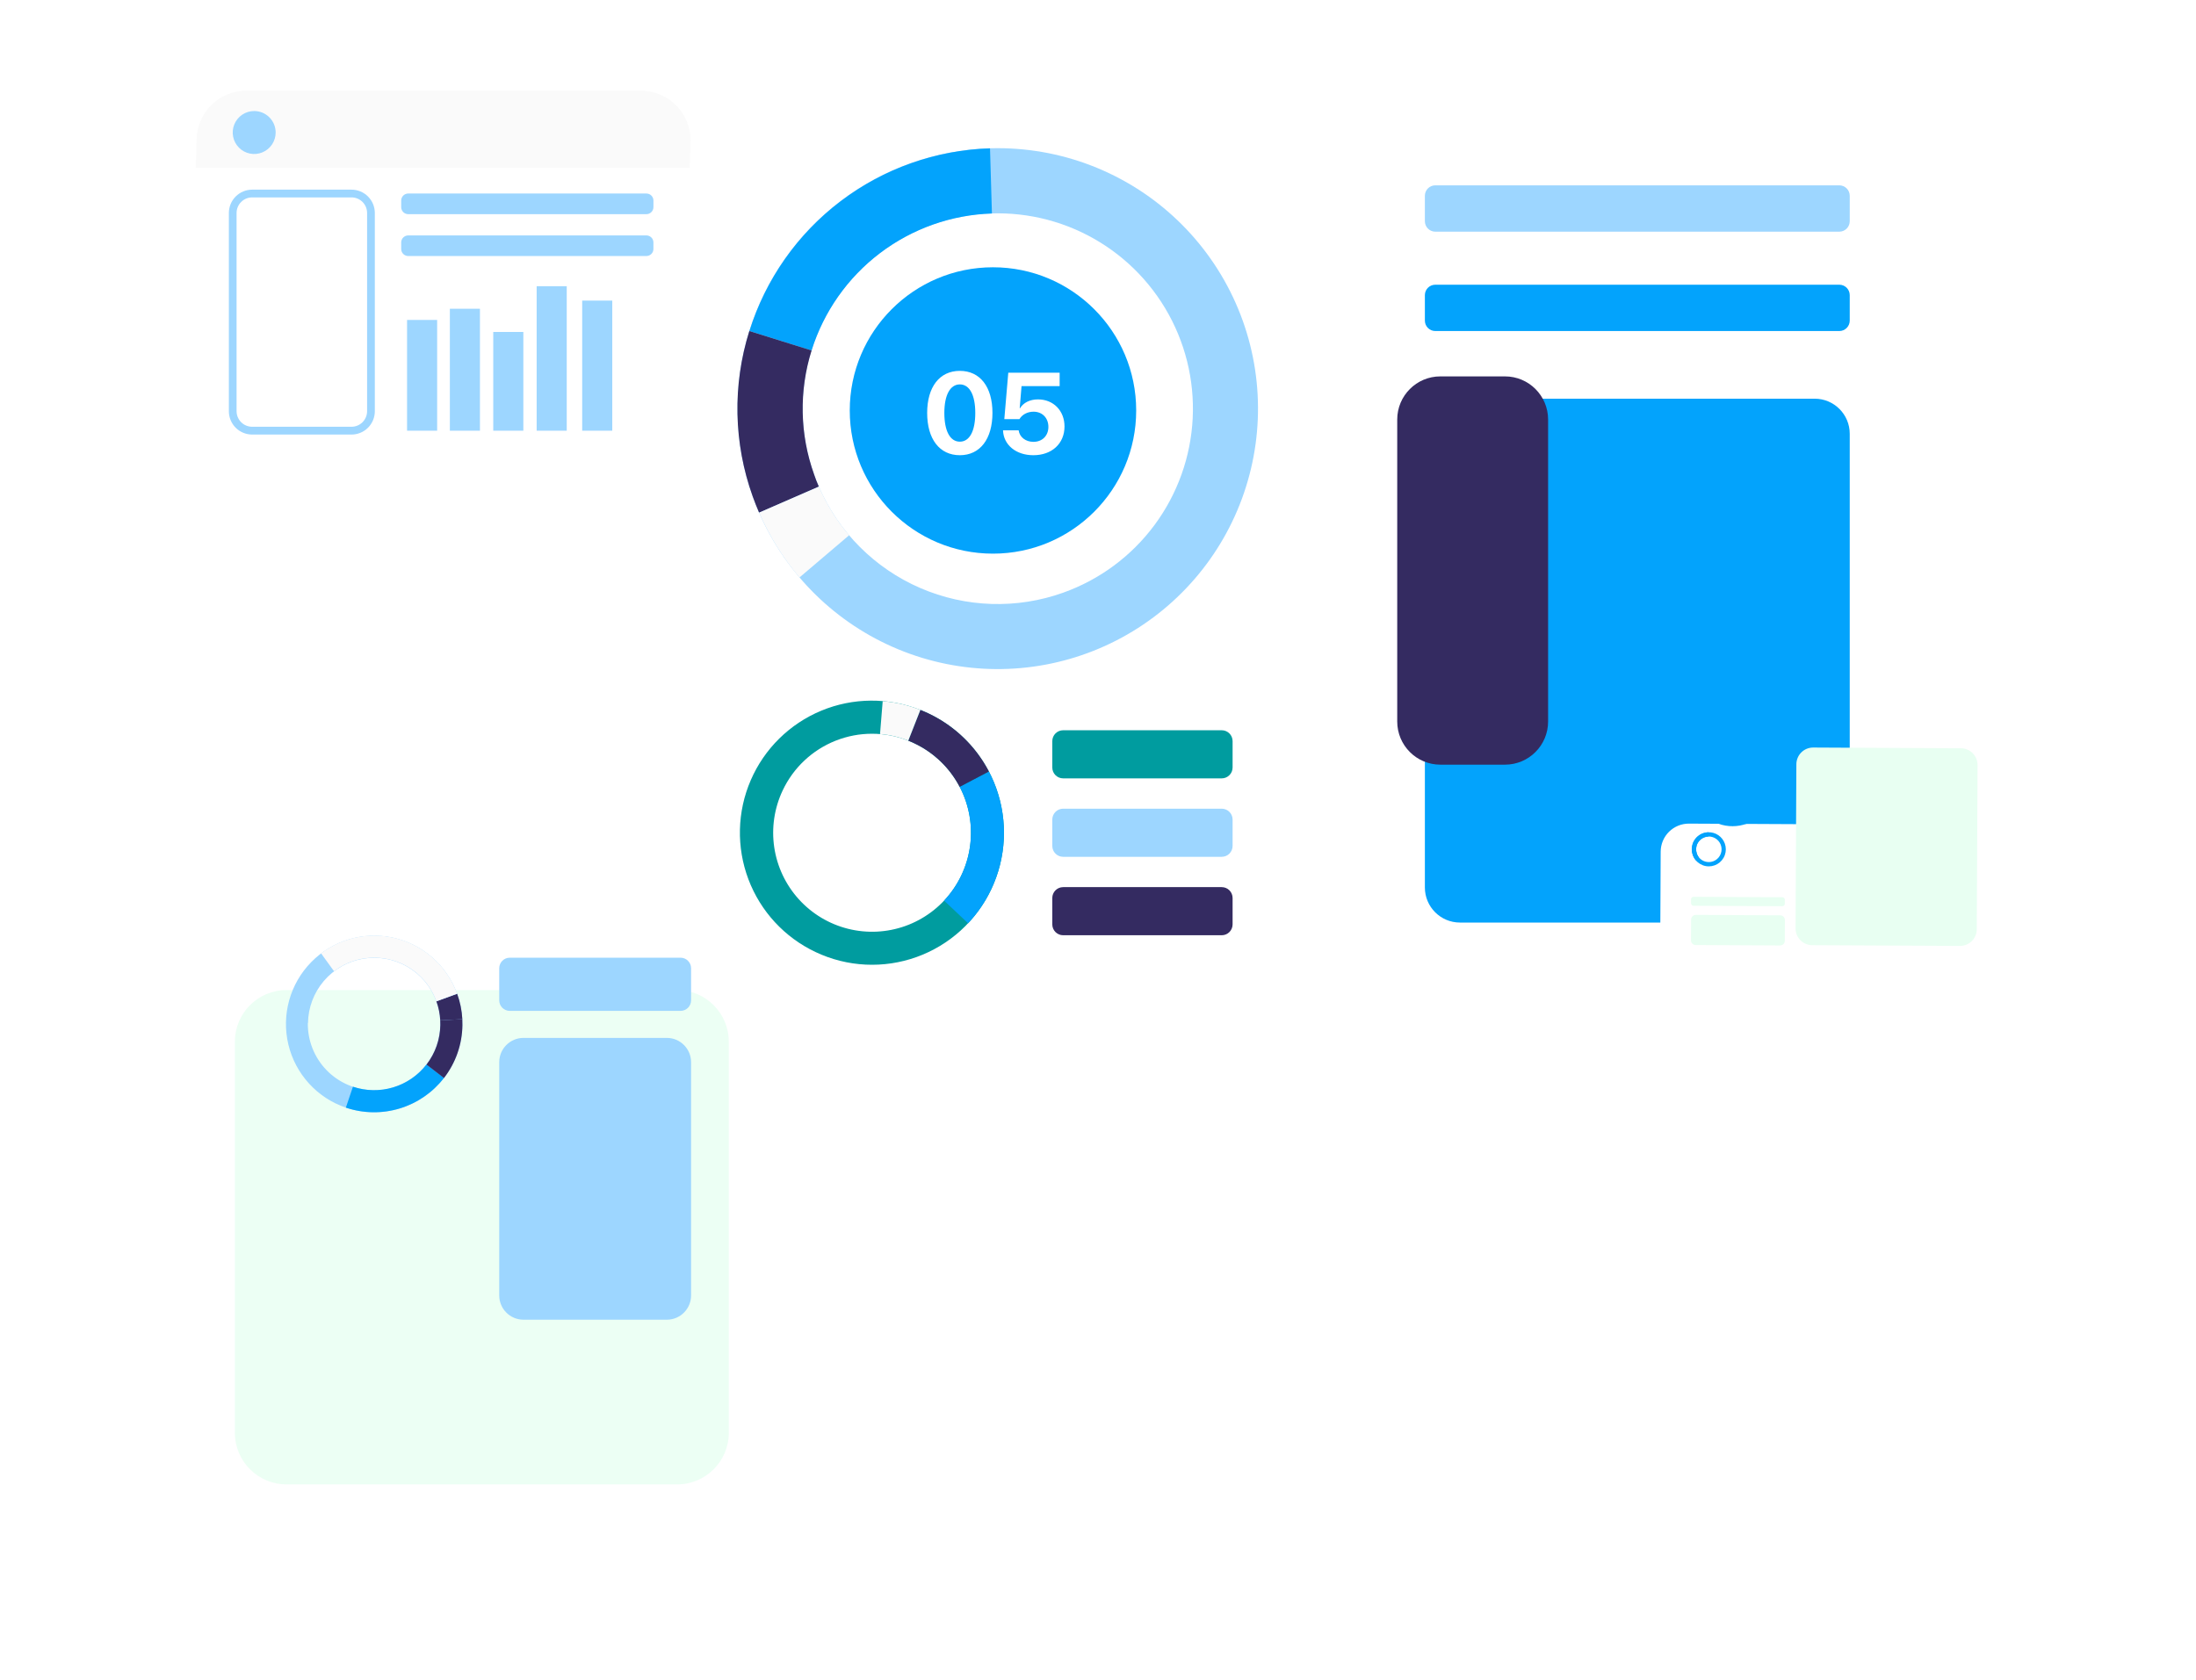 <svg width="460" height="352" viewBox="0 0 460 352" fill="none" xmlns="http://www.w3.org/2000/svg">
<g filter="url(#filter0_d_2119_51851)">
<path fill-rule="evenodd" clip-rule="evenodd" d="M397.463 204.643C400.919 201.183 402.86 196.492 402.86 191.599V37.452C402.86 35.03 402.384 32.632 401.458 30.394C401.458 30.394 401.458 30.394 401.458 30.393C400.532 28.156 399.174 26.123 397.463 24.41C397.463 24.41 397.463 24.41 397.463 24.41C395.752 22.698 393.721 21.339 391.485 20.413C389.25 19.486 386.854 19.009 384.434 19.01H283.079H155.501C153.081 19.009 150.685 19.486 148.45 20.413C146.214 21.339 144.183 22.698 142.472 24.41C140.761 26.123 139.403 28.156 138.477 30.393C137.551 32.631 137.074 35.03 137.074 37.452V191.599C137.074 196.492 139.016 201.183 142.471 204.643C145.927 208.102 150.614 210.045 155.501 210.045H283.079H384.434C389.321 210.045 394.008 208.102 397.463 204.643Z" fill="white"/>
</g>
<path d="M260.34 67.247C255.471 53.617 245.392 42.482 232.321 36.291C219.251 30.1 204.259 29.361 190.643 34.235C177.028 39.11 165.905 49.199 159.72 62.283C153.536 75.368 152.797 90.376 157.667 104.005C158.069 105.16 158.531 106.298 159.009 107.409C164.658 120.385 175.121 130.658 188.192 136.058C201.263 141.458 215.918 141.564 229.065 136.354C242.212 131.143 252.823 121.023 258.658 108.129C264.493 95.236 265.096 80.577 260.34 67.247ZM222.772 124.157C213.011 127.664 202.282 127.321 192.764 123.198C183.246 119.075 175.652 111.481 171.524 101.958C171.162 101.125 170.824 100.272 170.515 99.407C167.791 91.786 167.386 83.527 169.351 75.675C171.316 67.823 175.563 60.731 181.555 55.296C187.547 49.861 195.014 46.326 203.013 45.14C211.012 43.953 219.182 45.168 226.491 48.631C233.8 52.093 239.919 57.648 244.074 64.591C248.229 71.535 250.234 79.557 249.835 87.642C249.435 95.726 246.65 103.511 241.83 110.011C237.011 116.51 230.374 121.433 222.76 124.157H222.772Z" fill="#9DD6FF"/>
<path d="M170.005 73.43L156.98 69.359C160.371 58.53 167.046 49.026 176.077 42.167C185.108 35.307 196.049 31.432 207.38 31.079L207.782 44.733C199.289 45.002 191.09 47.908 184.321 53.05C177.552 58.192 172.549 65.314 170.005 73.43Z" fill="#03A3FC"/>
<path d="M171.524 101.957L159.009 107.409C158.531 106.298 158.081 105.16 157.667 104.005C153.658 92.843 153.41 80.675 156.96 69.358L170.005 73.43C167.345 81.915 167.531 91.038 170.535 99.407C170.809 100.276 171.162 101.124 171.524 101.957Z" fill="#342B61"/>
<path d="M167.461 120.994C163.995 116.906 161.151 112.328 159.021 107.409L171.536 101.957C173.134 105.647 175.268 109.08 177.87 112.144L167.461 120.994Z" fill="#FAFAFA"/>
<path d="M170.857 199.481C174.137 201.034 177.69 201.925 181.314 202.104C184.939 202.282 188.562 201.745 191.979 200.521C195.395 199.298 198.538 197.412 201.226 194.973C203.915 192.534 206.098 189.589 207.649 186.305C209.201 183.022 210.091 179.465 210.269 175.837C210.448 172.209 209.91 168.581 208.688 165.161C207.466 161.741 205.583 158.595 203.146 155.904C200.71 153.212 197.768 151.027 194.487 149.474C193.929 149.213 193.358 148.963 192.792 148.738C186.118 146.092 178.677 146.15 172.045 148.899C165.413 151.649 160.111 156.874 157.26 163.469C154.409 170.063 154.234 177.51 156.772 184.232C159.31 190.953 164.361 196.422 170.857 199.481ZM163.948 165.611C166.19 160.851 170.157 157.125 175.044 155.188C179.931 153.251 185.371 153.249 190.26 155.183C190.686 155.348 191.112 155.533 191.534 155.734C195.238 157.488 198.339 160.302 200.445 163.821C202.552 167.339 203.568 171.404 203.367 175.501C203.165 179.598 201.755 183.543 199.313 186.837C196.872 190.132 193.51 192.627 189.652 194.009C185.793 195.39 181.613 195.595 177.638 194.598C173.663 193.601 170.073 191.446 167.322 188.406C164.571 185.366 162.782 181.578 162.181 177.521C161.581 173.463 162.196 169.318 163.948 165.611Z" fill="#009C9F"/>
<path d="M201.022 164.85L207.147 161.632C209.812 166.73 210.825 172.534 210.044 178.235C209.263 183.937 206.728 189.253 202.79 193.446L197.755 188.695C200.706 185.552 202.607 181.566 203.192 177.293C203.778 173.019 203.019 168.669 201.022 164.846V164.85Z" fill="#03A3FC"/>
<path d="M190.26 155.183L192.792 148.746C193.358 148.971 193.929 149.221 194.488 149.482C199.919 152.046 204.365 156.316 207.147 161.644L201.022 164.862C198.937 160.869 195.605 157.668 191.534 155.746C191.112 155.533 190.686 155.348 190.26 155.183Z" fill="#342B61"/>
<path d="M184.899 146.903C187.605 147.122 190.265 147.74 192.792 148.738L190.26 155.174C188.366 154.423 186.371 153.958 184.34 153.795L184.899 146.903Z" fill="#FAFAFA"/>
<path d="M385.282 38.831H300.657C299.45 38.831 298.471 39.811 298.471 41.02V46.351C298.471 47.559 299.45 48.539 300.657 48.539H385.282C386.489 48.539 387.468 47.559 387.468 46.351V41.02C387.468 39.811 386.489 38.831 385.282 38.831Z" fill="#9DD6FF"/>
<path d="M385.282 59.651H300.657C299.45 59.651 298.471 60.631 298.471 61.839V67.17C298.471 68.379 299.45 69.359 300.657 69.359H385.282C386.489 69.359 387.468 68.379 387.468 67.17V61.839C387.468 60.631 386.489 59.651 385.282 59.651Z" fill="#03A3FC"/>
<path d="M380.122 83.532H305.817C301.76 83.532 298.471 86.824 298.471 90.886V185.939C298.471 190 301.76 193.293 305.817 193.293H380.122C384.179 193.293 387.468 190 387.468 185.939V90.886C387.468 86.824 384.179 83.532 380.122 83.532Z" fill="#03A3FC"/>
<path d="M315.254 78.861H301.71C296.723 78.861 292.68 82.908 292.68 87.901V151.171C292.68 156.164 296.723 160.211 301.71 160.211H315.254C320.241 160.211 324.284 156.164 324.284 151.171V87.901C324.284 82.908 320.241 78.861 315.254 78.861Z" fill="#342B61"/>
<g opacity="0.82">
<g filter="url(#filter1_d_2119_51851)">
<path d="M141.853 185.436H60.009C54.038 185.436 49.198 190.281 49.198 196.258V278.188C49.198 284.165 54.038 289.01 60.009 289.01H141.853C147.823 289.01 152.663 284.165 152.663 278.188V196.258C152.663 190.281 147.823 185.436 141.853 185.436Z" fill="#E8FFF2"/>
</g>
</g>
<g filter="url(#filter2_d_2119_51851)">
<path d="M134.285 19.01H51.545C45.821 19.01 41.181 23.655 41.181 29.386V87.302C41.181 93.032 45.821 97.677 51.545 97.677H134.285C140.009 97.677 144.65 93.032 144.65 87.302V29.386C144.65 23.655 140.009 19.01 134.285 19.01Z" fill="white"/>
</g>
<path d="M142.552 200.655H106.784C105.564 200.655 104.574 201.646 104.574 202.868V209.586C104.574 210.808 105.564 211.799 106.784 211.799H142.552C143.773 211.799 144.762 210.808 144.762 209.586V202.868C144.762 201.646 143.773 200.655 142.552 200.655Z" fill="#9DD6FF"/>
<path d="M139.675 217.459H109.662C106.852 217.459 104.574 219.74 104.574 222.553V271.413C104.574 274.226 106.852 276.506 109.662 276.506H139.675C142.485 276.506 144.762 274.226 144.762 271.413V222.553C144.762 219.74 142.485 217.459 139.675 217.459Z" fill="#9DD6FF"/>
<path d="M72.447 232.071C75.211 233.007 78.156 233.276 81.043 232.855C83.93 232.434 86.676 231.335 89.057 229.647C91.438 227.96 93.387 225.733 94.743 223.147C96.1 220.562 96.826 217.692 96.862 214.772C96.862 214.369 96.862 213.943 96.838 213.533C96.745 211.716 96.38 209.923 95.757 208.214C94.687 205.274 92.891 202.653 90.535 200.597C88.179 198.541 85.341 197.116 82.286 196.456C79.231 195.796 76.058 195.922 73.065 196.822C70.071 197.723 67.355 199.369 65.169 201.605C62.984 203.842 61.401 206.597 60.568 209.613C59.735 212.629 59.679 215.807 60.406 218.85C61.133 221.893 62.619 224.702 64.725 227.014C66.83 229.326 69.487 231.066 72.447 232.071ZM64.514 214.369C64.556 211.122 65.735 207.992 67.845 205.524C69.955 203.057 72.863 201.408 76.061 200.866C79.26 200.323 82.548 200.921 85.352 202.555C88.156 204.188 90.299 206.755 91.408 209.807C91.87 211.088 92.141 212.43 92.212 213.79C92.212 214.096 92.212 214.406 92.212 214.719C92.165 218.4 90.658 221.912 88.025 224.481C85.391 227.051 81.845 228.467 78.168 228.42C74.491 228.372 70.983 226.865 68.417 224.228C65.85 221.592 64.435 218.042 64.482 214.361L64.514 214.369Z" fill="#9DD6FF"/>
<path d="M89.335 223.031L92.996 225.847C90.64 228.892 87.396 231.128 83.714 232.243C80.032 233.358 76.094 233.298 72.447 232.071L73.93 227.682C76.662 228.605 79.614 228.653 82.374 227.819C85.135 226.986 87.568 225.312 89.335 223.031Z" fill="#03A3FC"/>
<path d="M92.216 213.786L96.838 213.533C96.862 213.935 96.87 214.357 96.862 214.772C96.819 218.794 95.461 222.691 92.996 225.867L89.335 223.051C91.184 220.67 92.203 217.748 92.236 214.732C92.24 214.402 92.236 214.088 92.216 213.786Z" fill="#342B61"/>
<path d="M92.22 213.786C92.149 212.426 91.878 211.084 91.416 209.803L95.765 208.222C96.388 209.931 96.752 211.724 96.846 213.541L92.22 213.786Z" fill="#342B61"/>
<path d="M67.255 199.75C69.563 198.008 72.247 196.832 75.092 196.316C77.936 195.801 80.862 195.96 83.633 196.782C86.405 197.603 88.945 199.064 91.051 201.047C93.156 203.03 94.768 205.479 95.757 208.198L91.412 209.787C90.669 207.741 89.456 205.898 87.869 204.409C86.283 202.919 84.37 201.823 82.282 201.211C80.195 200.598 77.993 200.486 75.855 200.883C73.716 201.28 71.701 202.174 69.972 203.495L67.255 199.75Z" fill="#FAFAFA"/>
<path d="M144.65 29.386L144.469 35.147H41L41.181 29.386C41.181 26.634 42.273 23.995 44.217 22.049C46.16 20.103 48.797 19.01 51.545 19.01H134.281C137.031 19.01 139.667 20.103 141.612 22.049C143.556 23.994 144.649 26.633 144.65 29.386Z" fill="#FAFAFA"/>
<path d="M73.637 91.047H52.815C51.523 91.046 50.283 90.531 49.37 89.617C48.456 88.701 47.942 87.461 47.941 86.167V44.621C47.942 43.327 48.455 42.086 49.369 41.17C50.283 40.254 51.523 39.739 52.815 39.737H73.637C74.93 39.739 76.17 40.254 77.085 41.17C77.999 42.085 78.514 43.326 78.516 44.621V86.167C78.514 87.461 77.999 88.702 77.084 89.617C76.17 90.531 74.93 91.046 73.637 91.047ZM52.815 41.358C51.951 41.359 51.123 41.703 50.512 42.315C49.901 42.927 49.557 43.756 49.556 44.621V86.167C49.561 87.029 49.907 87.854 50.518 88.463C51.128 89.071 51.954 89.412 52.815 89.414H73.637C74.501 89.412 75.329 89.068 75.941 88.457C76.552 87.845 76.895 87.016 76.896 86.151V44.621C76.895 43.756 76.552 42.927 75.941 42.315C75.329 41.703 74.501 41.359 73.637 41.358H52.815Z" fill="#9DD6FF"/>
<path d="M85.509 40.545H135.403C135.794 40.545 136.169 40.701 136.445 40.978C136.722 41.255 136.877 41.63 136.877 42.022V43.394C136.877 43.785 136.722 44.161 136.445 44.438C136.169 44.715 135.794 44.87 135.403 44.87H85.509C85.118 44.87 84.744 44.715 84.469 44.439C84.193 44.163 84.038 43.788 84.038 43.398V42.022C84.038 41.631 84.193 41.256 84.468 40.979C84.744 40.703 85.118 40.547 85.509 40.545Z" fill="#9DD6FF"/>
<path d="M85.509 49.324H135.403C135.792 49.325 136.165 49.48 136.44 49.755C136.716 50.03 136.871 50.403 136.873 50.792V52.164C136.873 52.556 136.718 52.931 136.441 53.208C136.165 53.485 135.79 53.641 135.399 53.641H85.509C85.118 53.641 84.744 53.485 84.469 53.209C84.193 52.933 84.038 52.559 84.038 52.168V50.792C84.04 50.403 84.196 50.03 84.471 49.755C84.747 49.48 85.12 49.325 85.509 49.324Z" fill="#9DD6FF"/>
<path d="M255.915 153.002H222.704C221.445 153.002 220.425 154.023 220.425 155.283V160.803C220.425 162.063 221.445 163.084 222.704 163.084H255.915C257.174 163.084 258.194 162.063 258.194 160.803V155.283C258.194 154.023 257.174 153.002 255.915 153.002Z" fill="#009C9F"/>
<path d="M255.915 169.436H222.704C221.445 169.436 220.425 170.458 220.425 171.717V177.237C220.425 178.497 221.445 179.518 222.704 179.518H255.915C257.174 179.518 258.194 178.497 258.194 177.237V171.717C258.194 170.458 257.174 169.436 255.915 169.436Z" fill="#9DD6FF"/>
<path d="M255.915 185.87H222.704C221.445 185.87 220.425 186.892 220.425 188.151V193.671C220.425 194.931 221.445 195.952 222.704 195.952H255.915C257.174 195.952 258.194 194.931 258.194 193.671V188.151C258.194 186.892 257.174 185.87 255.915 185.87Z" fill="#342B61"/>
<path d="M57.742 27.764C57.742 28.655 57.479 29.525 56.985 30.265C56.49 31.006 55.788 31.583 54.966 31.923C54.145 32.264 53.24 32.353 52.368 32.18C51.496 32.006 50.694 31.577 50.066 30.948C49.437 30.318 49.008 29.516 48.835 28.642C48.661 27.769 48.75 26.864 49.091 26.041C49.431 25.219 50.007 24.516 50.747 24.021C51.486 23.526 52.356 23.262 53.245 23.262C54.438 23.262 55.582 23.737 56.425 24.581C57.269 25.425 57.742 26.57 57.742 27.764Z" fill="#9DD6FF"/>
<g filter="url(#filter3_d_2119_51851)">
<path d="M353.529 201.999L412.891 202.293C413.665 202.297 414.431 202.148 415.147 201.856C415.863 201.563 416.514 201.132 417.064 200.587C417.613 200.043 418.05 199.395 418.349 198.681C418.648 197.967 418.804 197.201 418.807 196.427L419 156.776C419.004 156.002 418.855 155.236 418.563 154.52C418.271 153.804 417.84 153.152 417.297 152.603C416.753 152.053 416.106 151.616 415.394 151.317C414.681 151.017 413.917 150.861 413.144 150.858L353.782 150.564C353.009 150.56 352.243 150.709 351.527 151.002C350.811 151.295 350.16 151.726 349.611 152.27C349.061 152.815 348.625 153.463 348.325 154.176C348.026 154.89 347.87 155.656 347.866 156.43L347.674 196.077C347.669 196.851 347.817 197.618 348.109 198.334C348.402 199.051 348.832 199.703 349.375 200.253C349.919 200.802 350.566 201.24 351.279 201.539C351.991 201.839 352.756 201.995 353.529 201.999Z" fill="white"/>
</g>
<path d="M379.607 198.036L410.552 198.185C411.013 198.188 411.469 198.099 411.896 197.925C412.322 197.751 412.71 197.494 413.038 197.17C413.365 196.846 413.625 196.46 413.804 196.035C413.982 195.61 414.075 195.154 414.077 194.693L414.246 160.308C414.248 159.847 414.16 159.389 413.986 158.962C413.812 158.535 413.556 158.146 413.232 157.818C412.908 157.49 412.523 157.229 412.098 157.051C411.674 156.872 411.218 156.778 410.757 156.775L379.812 156.623C379.352 156.62 378.895 156.709 378.468 156.884C378.042 157.058 377.654 157.315 377.327 157.64C376.999 157.965 376.739 158.351 376.561 158.776C376.383 159.201 376.29 159.657 376.288 160.119L376.119 194.504C376.116 194.965 376.204 195.422 376.378 195.849C376.552 196.276 376.808 196.665 377.132 196.993C377.456 197.321 377.842 197.582 378.266 197.761C378.691 197.94 379.147 198.033 379.607 198.036Z" fill="#E8FFF2"/>
<path d="M355.193 198.004L372.876 198.093C373.005 198.094 373.134 198.069 373.254 198.02C373.374 197.971 373.484 197.899 373.576 197.808C373.668 197.717 373.741 197.608 373.792 197.489C373.842 197.369 373.868 197.241 373.868 197.111L373.888 192.766C373.89 192.636 373.865 192.508 373.816 192.387C373.767 192.267 373.695 192.158 373.604 192.065C373.513 191.973 373.405 191.9 373.285 191.849C373.166 191.799 373.038 191.773 372.908 191.772L355.225 191.684C355.096 191.683 354.968 191.708 354.848 191.757C354.728 191.806 354.619 191.879 354.528 191.97C354.436 192.061 354.363 192.169 354.313 192.289C354.263 192.408 354.237 192.536 354.236 192.665L354.212 197.01C354.211 197.14 354.236 197.269 354.285 197.389C354.333 197.509 354.405 197.619 354.496 197.711C354.587 197.803 354.696 197.877 354.815 197.927C354.935 197.977 355.063 198.004 355.193 198.004Z" fill="#E8FFF2"/>
<path d="M354.755 189.777L373.338 189.87C373.408 189.87 373.478 189.857 373.544 189.83C373.609 189.803 373.668 189.764 373.718 189.714C373.769 189.664 373.808 189.605 373.835 189.54C373.862 189.475 373.876 189.405 373.876 189.334V188.53C373.877 188.459 373.864 188.389 373.837 188.324C373.81 188.258 373.771 188.199 373.721 188.149C373.672 188.099 373.613 188.059 373.547 188.032C373.482 188.005 373.412 187.991 373.342 187.991L354.759 187.898C354.617 187.898 354.48 187.954 354.379 188.055C354.279 188.155 354.221 188.291 354.22 188.433V189.238C354.22 189.308 354.233 189.378 354.26 189.444C354.286 189.509 354.326 189.569 354.375 189.619C354.425 189.669 354.484 189.709 354.549 189.736C354.614 189.763 354.684 189.777 354.755 189.777Z" fill="#E8FFF2"/>
<path d="M371.091 161.483C370.472 159.753 369.322 158.264 367.806 157.229C366.29 156.193 364.486 155.664 362.652 155.718C361.743 155.748 360.844 155.919 359.987 156.224C357.819 157.001 356.047 158.608 355.062 160.692C354.077 162.775 353.959 165.165 354.734 167.336C354.804 167.521 354.876 167.702 354.952 167.879C355.29 168.664 355.744 169.394 356.298 170.044C357.615 171.594 359.433 172.633 361.436 172.979C363.44 173.326 365.501 172.958 367.261 171.939C369.021 170.921 370.368 169.316 371.068 167.405C371.768 165.495 371.776 163.399 371.091 161.483ZM365.103 170.547C363.859 170.993 362.508 171.049 361.231 170.708C359.953 170.366 358.81 169.643 357.954 168.636C357.539 168.153 357.199 167.61 356.945 167.026C356.885 166.894 356.832 166.761 356.784 166.624C356.35 165.41 356.286 164.095 356.599 162.844C356.912 161.594 357.589 160.464 358.543 159.599C359.497 158.733 360.687 158.17 361.961 157.982C363.235 157.793 364.536 157.987 365.7 158.538C366.864 159.09 367.838 159.975 368.5 161.081C369.162 162.187 369.481 163.464 369.417 164.752C369.353 166.04 368.909 167.279 368.141 168.314C367.373 169.349 366.316 170.133 365.103 170.567V170.547Z" fill="#03A3FC"/>
<path d="M356.7 162.468L354.622 161.829C355.022 160.544 355.715 159.369 356.646 158.398C357.577 157.427 358.721 156.686 359.987 156.233C360.844 155.927 361.743 155.756 362.652 155.726L362.72 157.902C361.364 157.941 360.055 158.402 358.974 159.222C357.893 160.043 357.095 161.18 356.692 162.477L356.7 162.468Z" fill="#03A3FC"/>
<path d="M356.945 167.01L354.936 167.879C354.858 167.702 354.786 167.521 354.719 167.336C354.082 165.559 354.043 163.622 354.606 161.821L356.684 162.468C356.257 163.819 356.286 165.272 356.768 166.604C356.833 166.745 356.881 166.878 356.945 167.01Z" fill="#03A3FC"/>
<path d="M356.298 170.044C355.742 169.389 355.289 168.654 354.952 167.863L356.961 166.994C357.215 167.578 357.555 168.121 357.97 168.604L356.298 170.044Z" fill="#03A3FC"/>
<path d="M361.301 176.742C361.048 176.032 360.576 175.42 359.954 174.994C359.332 174.568 358.591 174.351 357.837 174.373C357.464 174.385 357.096 174.456 356.744 174.582C356.302 174.739 355.896 174.982 355.548 175.297C355.2 175.611 354.918 175.992 354.718 176.416C354.517 176.84 354.402 177.3 354.38 177.769C354.357 178.238 354.427 178.706 354.586 179.148C354.614 179.22 354.642 179.297 354.674 179.369C354.813 179.69 354.998 179.989 355.225 180.254C355.765 180.893 356.511 181.322 357.335 181.466C358.158 181.61 359.006 181.459 359.73 181.041C360.454 180.623 361.008 179.963 361.295 179.177C361.582 178.391 361.585 177.529 361.301 176.742ZM358.846 180.464C358.335 180.647 357.78 180.67 357.255 180.529C356.73 180.389 356.261 180.093 355.908 179.679C355.742 179.478 355.607 179.252 355.506 179.011C355.506 178.959 355.462 178.903 355.442 178.846C355.202 178.179 355.236 177.443 355.538 176.801C355.839 176.159 356.383 175.663 357.05 175.423C357.314 175.328 357.592 175.275 357.873 175.266C358.509 175.249 359.129 175.46 359.624 175.859C360.119 176.259 360.455 176.822 360.573 177.447C360.691 178.072 360.583 178.719 360.268 179.272C359.953 179.824 359.452 180.247 358.854 180.464H358.846Z" fill="#03A3FC"/>
<path d="M355.398 177.145L354.546 176.879C354.71 176.351 354.995 175.868 355.378 175.47C355.761 175.071 356.231 174.767 356.752 174.582C357.104 174.456 357.472 174.386 357.845 174.373L357.873 175.266C357.592 175.275 357.314 175.328 357.05 175.423C356.66 175.562 356.308 175.79 356.021 176.089C355.735 176.388 355.521 176.749 355.398 177.145Z" fill="#03A3FC"/>
<path d="M355.498 179.012L354.694 179.37C354.662 179.297 354.634 179.221 354.606 179.148C354.344 178.417 354.327 177.621 354.558 176.879L355.41 177.145C355.237 177.701 355.25 178.298 355.446 178.847C355.454 178.903 355.478 178.959 355.498 179.012Z" fill="#03A3FC"/>
<path d="M355.233 180.255C355.006 179.989 354.821 179.691 354.682 179.37L355.486 179.011C355.586 179.253 355.722 179.478 355.888 179.679L355.233 180.255Z" fill="#03A3FC"/>
<path d="M91.569 67.033H85.267V90.239H91.569V67.033Z" fill="#9DD6FF"/>
<path d="M100.535 64.692H94.234V90.239H100.535V64.692Z" fill="#9DD6FF"/>
<path d="M109.626 69.552H103.324V90.238H109.626V69.552Z" fill="#9DD6FF"/>
<path d="M118.716 59.965H112.415V90.238H118.716V59.965Z" fill="#9DD6FF"/>
<path d="M128.253 62.982H121.951V90.238H128.253V62.982Z" fill="#9DD6FF"/>
<circle cx="208" cy="86" r="30" fill="#03A3FC"/>
<path d="M201.059 95.375C205.312 95.375 207.891 91.965 207.891 86.504C207.891 81.043 205.289 77.703 201.059 77.703C196.828 77.703 194.215 81.055 194.215 86.516C194.215 91.988 196.805 95.375 201.059 95.375ZM201.059 92.539C199.043 92.539 197.812 90.359 197.812 86.516C197.812 82.707 199.066 80.539 201.059 80.539C203.062 80.539 204.293 82.695 204.293 86.516C204.293 90.371 203.074 92.539 201.059 92.539ZM216.457 95.375C220.336 95.375 222.984 92.938 222.984 89.352C222.984 86.059 220.664 83.68 217.43 83.68C215.707 83.68 214.359 84.394 213.668 85.531H213.598L213.984 80.902H221.965V78.09H211.207L210.375 87.816H213.539C214.125 86.844 215.227 86.258 216.504 86.258C218.332 86.258 219.609 87.57 219.609 89.445C219.609 91.285 218.332 92.574 216.48 92.574C214.84 92.574 213.574 91.59 213.375 90.16H210.105C210.211 93.219 212.824 95.375 216.457 95.375Z" fill="white"/>
<defs>
<filter id="filter0_d_2119_51851" x="96.074" y="0.01" width="347.786" height="273.035" filterUnits="userSpaceOnUse" color-interpolation-filters="sRGB">
<feFlood flood-opacity="0" result="BackgroundImageFix"/>
<feColorMatrix in="SourceAlpha" type="matrix" values="0 0 0 0 0 0 0 0 0 0 0 0 0 0 0 0 0 0 127 0" result="hardAlpha"/>
<feOffset dy="22"/>
<feGaussianBlur stdDeviation="20.5"/>
<feComposite in2="hardAlpha" operator="out"/>
<feColorMatrix type="matrix" values="0 0 0 0 0.247 0 0 0 0 0.235 0 0 0 0 0.404 0 0 0 0.08 0"/>
<feBlend mode="normal" in2="BackgroundImageFix" result="effect1_dropShadow_2119_51851"/>
<feBlend mode="normal" in="SourceGraphic" in2="effect1_dropShadow_2119_51851" result="shape"/>
</filter>
<filter id="filter1_d_2119_51851" x="8.198" y="166.436" width="185.465" height="185.574" filterUnits="userSpaceOnUse" color-interpolation-filters="sRGB">
<feFlood flood-opacity="0" result="BackgroundImageFix"/>
<feColorMatrix in="SourceAlpha" type="matrix" values="0 0 0 0 0 0 0 0 0 0 0 0 0 0 0 0 0 0 127 0" result="hardAlpha"/>
<feOffset dy="22"/>
<feGaussianBlur stdDeviation="20.5"/>
<feComposite in2="hardAlpha" operator="out"/>
<feColorMatrix type="matrix" values="0 0 0 0 0.247 0 0 0 0 0.235 0 0 0 0 0.404 0 0 0 0.08 0"/>
<feBlend mode="normal" in2="BackgroundImageFix" result="effect1_dropShadow_2119_51851"/>
<feBlend mode="normal" in="SourceGraphic" in2="effect1_dropShadow_2119_51851" result="shape"/>
</filter>
<filter id="filter2_d_2119_51851" x="0.181" y="0.01" width="185.469" height="160.667" filterUnits="userSpaceOnUse" color-interpolation-filters="sRGB">
<feFlood flood-opacity="0" result="BackgroundImageFix"/>
<feColorMatrix in="SourceAlpha" type="matrix" values="0 0 0 0 0 0 0 0 0 0 0 0 0 0 0 0 0 0 127 0" result="hardAlpha"/>
<feOffset dy="22"/>
<feGaussianBlur stdDeviation="20.5"/>
<feComposite in2="hardAlpha" operator="out"/>
<feColorMatrix type="matrix" values="0 0 0 0 0.247 0 0 0 0 0.235 0 0 0 0 0.404 0 0 0 0.08 0"/>
<feBlend mode="normal" in2="BackgroundImageFix" result="effect1_dropShadow_2119_51851"/>
<feBlend mode="normal" in="SourceGraphic" in2="effect1_dropShadow_2119_51851" result="shape"/>
</filter>
<filter id="filter3_d_2119_51851" x="306.673" y="131.564" width="153.326" height="133.729" filterUnits="userSpaceOnUse" color-interpolation-filters="sRGB">
<feFlood flood-opacity="0" result="BackgroundImageFix"/>
<feColorMatrix in="SourceAlpha" type="matrix" values="0 0 0 0 0 0 0 0 0 0 0 0 0 0 0 0 0 0 127 0" result="hardAlpha"/>
<feOffset dy="22"/>
<feGaussianBlur stdDeviation="20.5"/>
<feComposite in2="hardAlpha" operator="out"/>
<feColorMatrix type="matrix" values="0 0 0 0 0.247 0 0 0 0 0.235 0 0 0 0 0.404 0 0 0 0.08 0"/>
<feBlend mode="normal" in2="BackgroundImageFix" result="effect1_dropShadow_2119_51851"/>
<feBlend mode="normal" in="SourceGraphic" in2="effect1_dropShadow_2119_51851" result="shape"/>
</filter>
</defs>
</svg>
